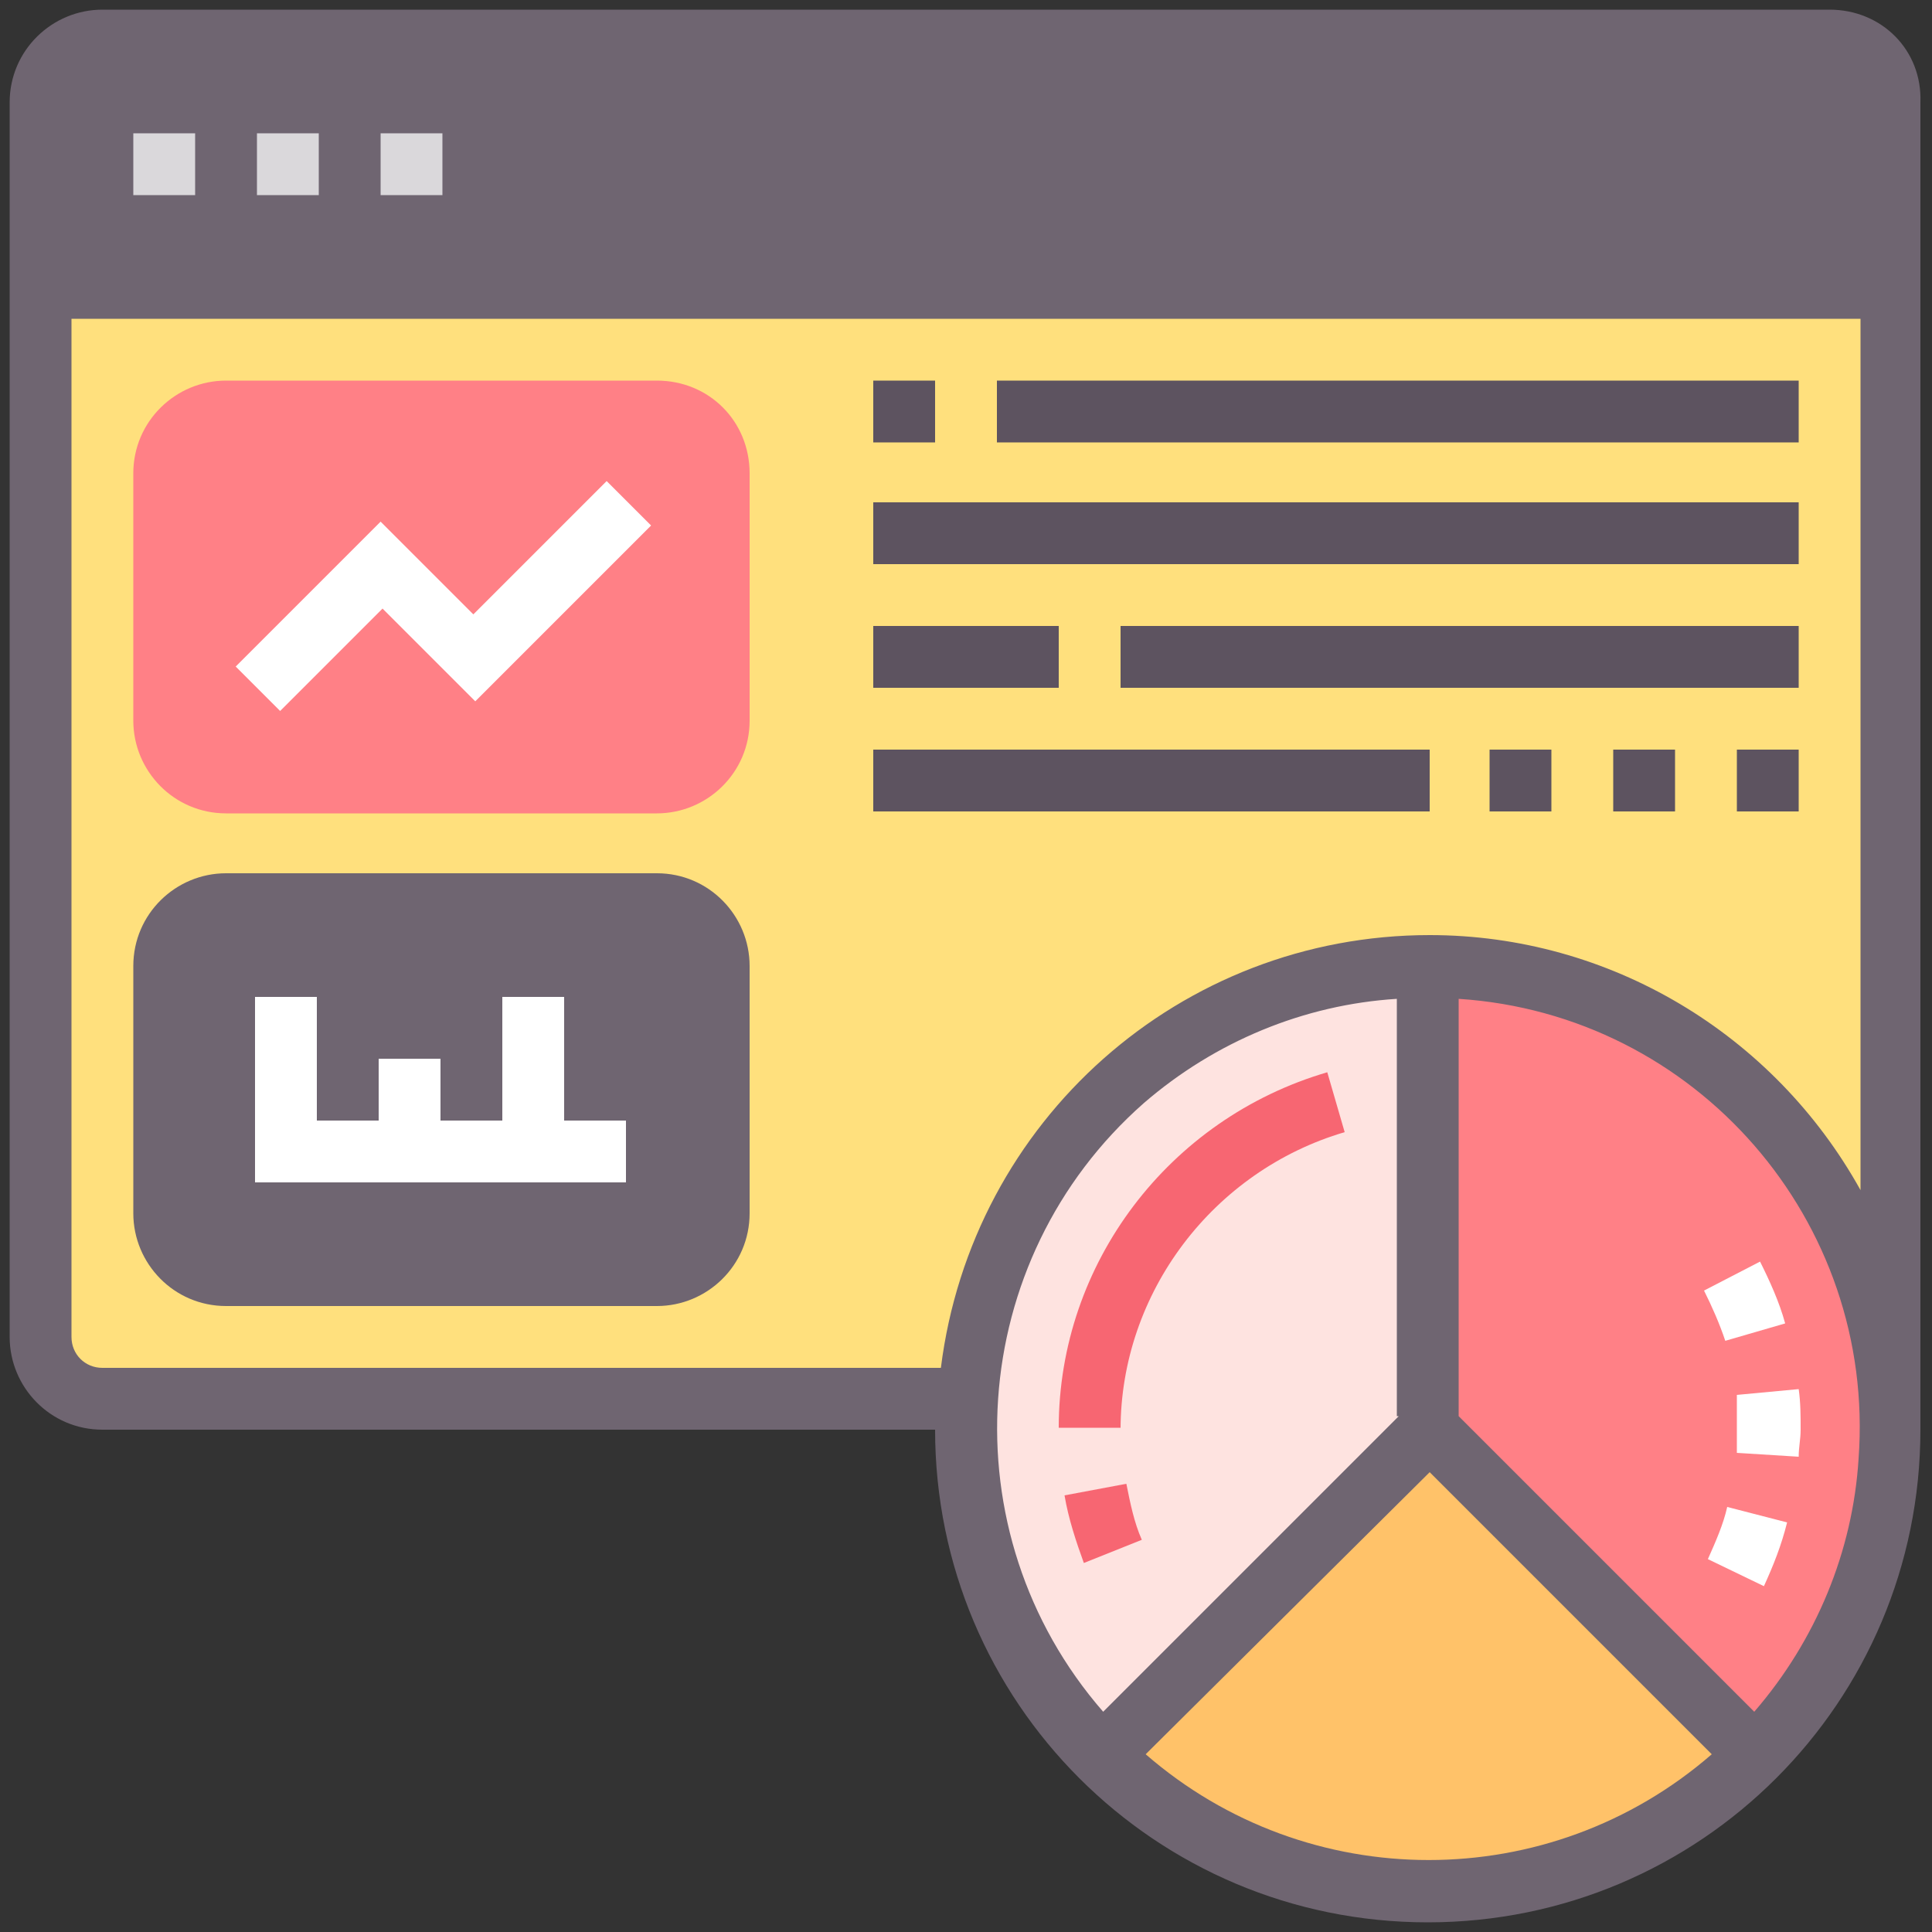 <?xml version="1.0" encoding="utf-8"?>
<!-- Generator: Adobe Illustrator 24.1.1, SVG Export Plug-In . SVG Version: 6.00 Build 0)  -->
<svg version="1.1" id="Layer_1" xmlns="http://www.w3.org/2000/svg" xmlns:xlink="http://www.w3.org/1999/xlink" x="0px" y="0px"
	 viewBox="0 0 100 100" style="enable-background:new 0 0 100 100;" xml:space="preserve">
<rect x="0" y="0" width="100" height="100" fill="#333333" stroke="none"/>
<style type="text/css">
	.st0{fill:#FFE07D;}
	.st1{fill:#FFC269;}
	.st2{fill:#FEE3E0;}
	.st3{fill:#FF8086;}
	.st4{fill:#6F6571;}
	.st5{fill:#F76672;}
	.st6{fill:#FFFFFF;}
	.st7{fill:#DAD8DB;}
	.st8{fill:#5D5360;}
</style>
<g id="dashboard_1_" transform="translate(-1 -1)">
	<path id="Path_1924" class="st0" d="M95.7,73.4H6.3c-1.8,0-3.2-1.4-3.2-3.2c0,0,0,0,0,0V15.9h95.8v54.3
		C98.9,71.9,97.5,73.4,95.7,73.4C95.7,73.4,95.7,73.4,95.7,73.4z"/>
	<path id="Path_1925" class="st1" d="M75,75l16.9,16.9c-9.3,9.3-24.5,9.4-33.8,0.1c0,0,0,0-0.1-0.1L75,75z"/>
	<path id="Path_1926" class="st2" d="M75,51v24L58,91.9c-4.5-4.5-7-10.6-7-16.9c0-0.5,0-1.1,0.1-1.6C51.9,60.8,62.3,51,75,51z"/>
	<path id="Path_1927" class="st3" d="M75,51c13.2,0,23.9,10.7,24,23.9c0,6.4-2.5,12.5-7,17L75,75V51z"/>
	<path id="Path_1928" class="st4" d="M38.2,51v12.8c0,1.8-1.4,3.2-3.2,3.2H12.7c-1.8,0-3.2-1.4-3.2-3.2V51c0-1.8,1.4-3.2,3.2-3.2H35
		C36.8,47.8,38.2,49.2,38.2,51z"/>
	<path id="Path_1929" class="st3" d="M38.2,25.5v12.8c0,1.8-1.4,3.2-3.2,3.2H12.7c-1.8,0-3.2-1.4-3.2-3.2V25.5
		c0-1.8,1.4-3.2,3.2-3.2H35C36.8,22.3,38.2,23.7,38.2,25.5z"/>
	<path id="Path_1930" class="st4" d="M3.1,15.9V6.3c0-1.8,1.4-3.2,3.2-3.2h89.4c1.8,0,3.2,1.4,3.2,3.2v9.6L3.1,15.9z"/>
	<path id="Path_1931" class="st4" d="M95.7,1.5H6.3c-2.6,0-4.8,2.1-4.8,4.8v63.9c0,2.6,2.1,4.8,4.8,4.8h43.1
		c0,14.1,11.4,25.5,25.5,25.5s25.5-11.4,25.5-25.5V6.3C100.5,3.6,98.4,1.5,95.7,1.5z M6.3,4.7h89.4c0.9,0,1.6,0.7,1.6,1.6v8H4.7v-8
		C4.7,5.4,5.4,4.7,6.3,4.7z M73.4,74.3L58.1,89.6C50,80.3,51,66.2,60.2,58.1c3.7-3.2,8.3-5.1,13.1-5.4V74.3z M60.3,91.8L75,77.2
		l14.6,14.6C81.2,99.1,68.7,99.1,60.3,91.8z M91.8,89.6L76.5,74.3V52.7c12.3,0.8,21.6,11.5,20.7,23.8C96.9,81.3,95,85.9,91.8,89.6
		L91.8,89.6z M75,49.4c-12.9,0-23.7,9.6-25.3,22.4H6.3c-0.9,0-1.6-0.7-1.6-1.6V17.5h92.6v45.1C92.8,54.5,84.3,49.4,75,49.4L75,49.4z
		"/>
	<path id="Path_1932" class="st5" d="M59,75c0-7.1,4.8-13.4,11.6-15.4l-0.9-3.1c-8.2,2.4-13.9,9.9-13.9,18.4H59z"/>
	<path id="Path_1933" class="st5" d="M56.1,78.4c0.2,1.2,0.6,2.4,1,3.5l3-1.2c-0.4-0.9-0.6-1.9-0.8-2.9L56.1,78.4z"/>
	<path id="Path_1934" class="st6" d="M90.3,70.4l3.1-0.9c-0.3-1.1-0.8-2.2-1.3-3.2l-2.9,1.5C89.6,68.6,90,69.5,90.3,70.4z"/>
	<path id="Path_1935" class="st6" d="M90.9,75c0,0.4,0,0.8,0,1.2l3.2,0.2c0-0.5,0.1-0.9,0.1-1.4c0-0.7,0-1.4-0.1-2.1l-3.2,0.3
		C90.9,73.8,90.9,74.4,90.9,75L90.9,75z"/>
	<path id="Path_1936" class="st6" d="M89.4,81.7l2.9,1.4c0.5-1.1,0.9-2.1,1.2-3.3L90.4,79C90.2,79.9,89.8,80.8,89.4,81.7z"/>
	<path id="Path_1937" class="st7" d="M20.7,7.9h3.2v3.2h-3.2V7.9z"/>
	<path id="Path_1938" class="st7" d="M14.3,7.9h3.2v3.2h-3.2V7.9z"/>
	<path id="Path_1939" class="st7" d="M7.9,7.9h3.2v3.2H7.9V7.9z"/>
	<path id="Path_1940" class="st3" d="M35,20.7H12.7c-2.6,0-4.8,2.1-4.8,4.8v12.8c0,2.6,2.1,4.8,4.8,4.8H35c2.6,0,4.8-2.1,4.8-4.8
		V25.5C39.8,22.8,37.7,20.7,35,20.7z M36.6,38.2c0,0.9-0.7,1.6-1.6,1.6H12.7c-0.9,0-1.6-0.7-1.6-1.6V25.5c0-0.9,0.7-1.6,1.6-1.6H35
		c0.9,0,1.6,0.7,1.6,1.6V38.2z"/>
	<path id="Path_1941" class="st4" d="M35,46.2H12.7c-2.6,0-4.8,2.1-4.8,4.8v12.8c0,2.6,2.1,4.8,4.8,4.8H35c2.6,0,4.8-2.1,4.8-4.8V51
		C39.8,48.4,37.7,46.2,35,46.2z M36.6,63.8c0,0.9-0.7,1.6-1.6,1.6H12.7c-0.9,0-1.6-0.7-1.6-1.6V51c0-0.9,0.7-1.6,1.6-1.6H35
		c0.9,0,1.6,0.7,1.6,1.6V63.8z"/>
	<path id="Path_1942" class="st6" d="M25.5,32.8L20.7,28l-7.5,7.5l2.3,2.3l5.3-5.3l4.8,4.8l9.1-9.1l-2.3-2.3L25.5,32.8z"/>
	<path id="Path_1943" class="st6" d="M30.2,52.6H27V59h-3.2v-3.2h-3.2V59h-3.2v-6.4h-3.2v9.6h19.2V59h-3.2V52.6z"/>
	<path id="Path_1944" class="st8" d="M46.2,20.7h3.2v3.2h-3.2V20.7z"/>
	<path id="Path_1945" class="st8" d="M52.6,20.7h41.5v3.2H52.6V20.7z"/>
	<path id="Path_1946" class="st8" d="M46.2,27h47.9v3.2H46.2V27z"/>
	<path id="Path_1947" class="st8" d="M46.2,33.4h9.6v3.2h-9.6V33.4z"/>
	<path id="Path_1948" class="st8" d="M59,33.4h35.1v3.2H59V33.4z"/>
	<path id="Path_1949" class="st8" d="M46.2,39.8H75V43H46.2V39.8z"/>
	<path id="Path_1950" class="st8" d="M78.1,39.8h3.2V43h-3.2V39.8z"/>
	<path id="Path_1951" class="st8" d="M90.9,39.8h3.2V43h-3.2V39.8z"/>
	<path id="Path_1952" class="st8" d="M84.5,39.8h3.2V43h-3.2V39.8z"/>
</g>
</svg>
